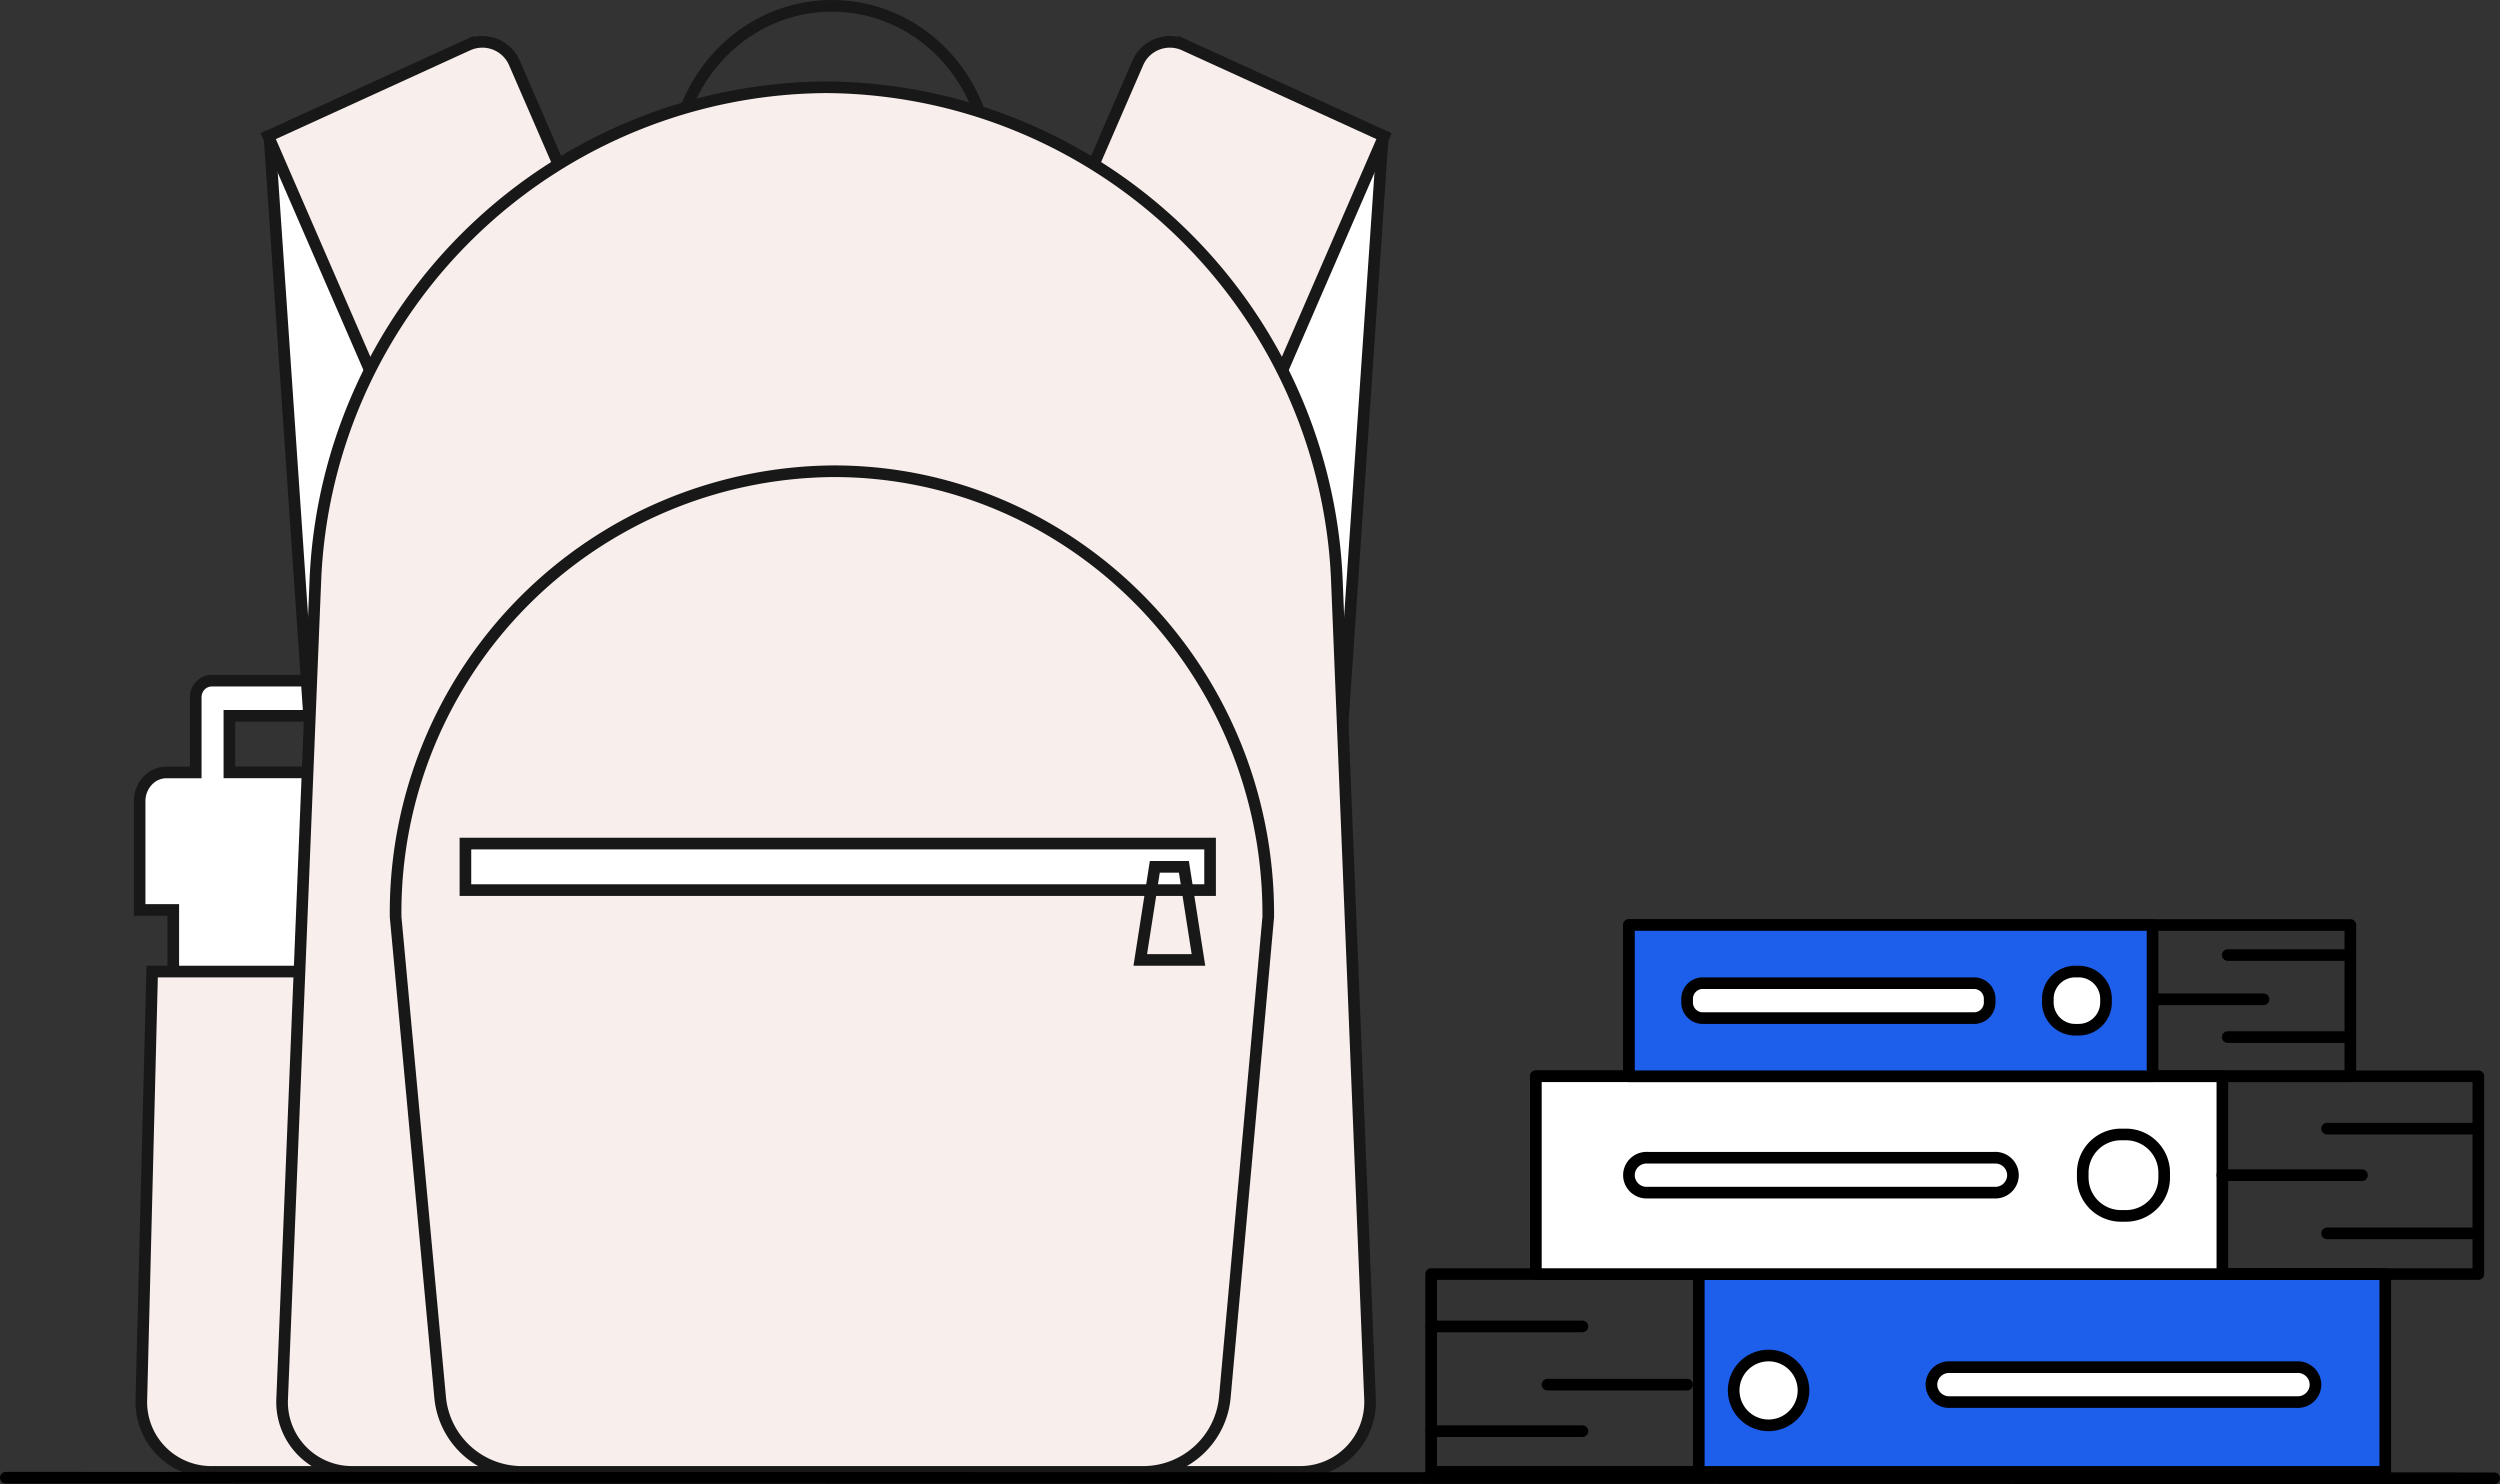 <svg xmlns="http://www.w3.org/2000/svg" width="214.861" height="127.548" viewBox="0 0 214.861 127.548"><rect x="0" y="0" width="214.861" height="127.548" fill="#333333" stroke="none"/><g transform="translate(0 .5)"><path data-name="Fill 1" d="M35.709 125h-18.49a2.353 2.353 0 01-2.327-2.374v-44.92H12v-9.345a2.557 2.557 0 01.688-1.761 2.223 2.223 0 011.624-.714h2.51V59.44a1.469 1.469 0 01.421-1.04 1.336 1.336 0 01.957-.4h15.572a1.327 1.327 0 01.953.4 1.455 1.455 0 01.418 1.036v6.445H32.25V61.02H19.715v4.862h16.973a2.223 2.223 0 011.624.714A2.562 2.562 0 0139 68.361V77.7h-.964v44.92a2.353 2.353 0 01-2.327 2.38z" fill="#fff" stroke="#181818" stroke-miterlimit="10"/><g data-name="Group 19" stroke="#181818" stroke-miterlimit="10"><path data-name="Rectangle Copy 18" d="M23.16 11.257l21.772-1.566 4.34 63.454-21.771 1.566z" fill="#fff"/><path d="M23.052 11.202l17.157-7.835a3.002 3.002 0 014 1.535l9.064 20.873-19.942 9.099z" fill="#f8eeeb" stroke-width="1.001"/></g><g data-name="Group 19 Copy" stroke="#181818" stroke-miterlimit="10"><path data-name="Rectangle Copy 18" d="M118.84 11.257L97.067 9.691l-4.34 63.454 21.771 1.566z" fill="#fff"/><path data-name="Rectangle" d="M118.948 11.202l-17.157-7.835a3.002 3.002 0 00-4 1.535l-9.062 20.87 19.94 9.102z" fill="#f8eeeb" stroke-width="1.001"/></g><path data-name="Rectangle Copy 17" d="M13.077 83h18.846l.923 36.85a6 6 0 01-6 6.15h-8.7a6 6 0 01-6-6.15z" fill="#f8eeeb" stroke="#181818" stroke-miterlimit="10"/><ellipse cx="13.5" cy="14" rx="13.5" ry="14" transform="translate(58)" fill="none" stroke="#181818" stroke-miterlimit="10"/><path data-name="Rectangle" d="M27.113 49.145A44.21 44.21 0 0171 7h0a44.21 44.21 0 0143.887 42.145l2.86 70.612a6 6 0 01-6 6.243H30.248a6 6 0 01-6-6.243z" fill="#f8eeeb" stroke="#181818" stroke-miterlimit="10"/><g data-name="Group 20" stroke="#181818" stroke-miterlimit="10"><path d="M71.66 40A37.9 37.9 0 0034 78.069v.231l3.828 41.3a7.058 7.058 0 006.848 6.4h53.743a7.053 7.053 0 006.848-6.4L109 78.3v-.229C109 57.075 92.247 40 71.66 40z" fill="#f8eeeb"/><path data-name="Rectangle" fill="#fff" d="M40 72h64v4H40z"/><path data-name="Rectangle" d="M99.25 74h2.5l1.25 8h-5z" fill="none"/></g><path d="M.5 126.5l213.861.048" fill="none" stroke="#000" stroke-linecap="round" stroke-miterlimit="10"/><path data-name="Stroke 1" d="M123 126h81v-17h-81z" fill="none" stroke="#000" stroke-linecap="round" stroke-linejoin="round" stroke-miterlimit="10"/><path data-name="Fill 3" d="M146 126h59v-17h-59z" fill="#1d5fea"/><path data-name="Stroke 4" d="M146 126h59v-17h-59z" fill="none" stroke="#000" stroke-linecap="round" stroke-linejoin="round" stroke-miterlimit="10"/><path data-name="Stroke 12" d="M132 109h81V92h-81z" fill="none" stroke="#000" stroke-linecap="round" stroke-linejoin="round" stroke-miterlimit="10"/><path data-name="Fill 13" d="M132 109h59V92h-59z" fill="#fff"/><path data-name="Stroke 14" d="M132 109h59V92h-59z" fill="none" stroke="#000" stroke-linecap="round" stroke-linejoin="round" stroke-miterlimit="10"/><path data-name="Fill 21" d="M152 122a3 3 0 113-3 3.009 3.009 0 01-3 3" fill="#fff"/><path data-name="Stroke 23" d="M152 122h0a3 3 0 113-3 3.009 3.009 0 01-3 3z" fill="none" stroke="#000" stroke-linecap="round" stroke-linejoin="round" stroke-miterlimit="10"/><path data-name="Fill 25" d="M197.4 120h-29.8a1.517 1.517 0 01-1.6-1.406v-.188a1.517 1.517 0 011.6-1.406h29.8a1.517 1.517 0 011.6 1.406v.187a1.517 1.517 0 01-1.6 1.407" fill="#fff"/><path data-name="Stroke 27" d="M197.4 120h-29.8a1.517 1.517 0 01-1.6-1.406v-.188a1.517 1.517 0 011.6-1.406h29.8a1.517 1.517 0 011.6 1.406v.187a1.517 1.517 0 01-1.6 1.407z" fill="none" stroke="#000" stroke-linecap="round" stroke-linejoin="round" stroke-miterlimit="10"/><path data-name="Fill 29" d="M182.282 97h.436a3.291 3.291 0 013.282 3.282v.436a3.291 3.291 0 01-3.282 3.282h-.436a3.291 3.291 0 01-3.282-3.282v-.436A3.291 3.291 0 01182.282 97" fill="#fff"/><path data-name="Stroke 31" d="M182.282 97h.436a3.291 3.291 0 013.282 3.282v.436a3.291 3.291 0 01-3.282 3.282h-.436a3.291 3.291 0 01-3.282-3.282v-.436A3.291 3.291 0 01182.282 97z" fill="none" stroke="#000" stroke-linecap="round" stroke-linejoin="round" stroke-miterlimit="10"/><path data-name="Fill 33" d="M141.6 99h29.8a1.517 1.517 0 011.6 1.406v.187a1.517 1.517 0 01-1.6 1.407h-29.8a1.517 1.517 0 01-1.6-1.406v-.188A1.517 1.517 0 01141.6 99" fill="#fff"/><path data-name="Stroke 35" d="M141.6 99h29.8a1.517 1.517 0 011.6 1.406v.187a1.517 1.517 0 01-1.6 1.407h-29.8a1.517 1.517 0 01-1.6-1.406v-.188A1.517 1.517 0 01141.6 99z" fill="none" stroke="#000" stroke-linecap="round" stroke-linejoin="round" stroke-miterlimit="10"/><path data-name="Stroke 41" d="M140 92h62V79h-62z" fill="none" stroke="#000" stroke-linecap="round" stroke-linejoin="round" stroke-miterlimit="10"/><path data-name="Fill 43" d="M140 92h45V79h-45z" fill="#1d5fea"/><path data-name="Stroke 44" d="M140 92h45V79h-45z" fill="none" stroke="#000" stroke-linecap="round" stroke-linejoin="round" stroke-miterlimit="10"/><g data-name="Group 47"><path data-name="Fill 45" d="M201.65 81.582h-10.186" fill="#1d5fea"/><path data-name="Stroke 46" d="M201.65 81.582h-10.186" fill="none" stroke="#000" stroke-linecap="round" stroke-linejoin="round" stroke-miterlimit="10"/></g><g data-name="Group 50"><path data-name="Fill 48" d="M185.513 85.385h9.025" fill="#1d5fea"/><path data-name="Stroke 49" d="M185.513 85.385h9.025" fill="none" stroke="#000" stroke-linecap="round" stroke-linejoin="round" stroke-miterlimit="10"/></g><g data-name="Group 53"><path data-name="Fill 51" d="M201.65 88.632h-10.186" fill="#1d5fea"/><path data-name="Stroke 52" d="M201.65 88.632h-10.186" fill="none" stroke="#000" stroke-linecap="round" stroke-linejoin="round" stroke-miterlimit="10"/></g><path data-name="Fill 54" d="M178.344 83h.312A2.351 2.351 0 01181 85.344v.312A2.351 2.351 0 01178.656 88h-.312A2.351 2.351 0 01176 85.656v-.312A2.351 2.351 0 01178.344 83" fill="#fff"/><path data-name="Stroke 55" d="M178.344 83h.312A2.351 2.351 0 01181 85.344v.312A2.351 2.351 0 01178.656 88h-.312A2.351 2.351 0 01176 85.656v-.312A2.351 2.351 0 01178.344 83z" fill="none" stroke="#000" stroke-linecap="round" stroke-linejoin="round" stroke-miterlimit="10"/><path data-name="Fill 56" d="M146.261 84h23.478A1.344 1.344 0 01171 85.406v.187A1.344 1.344 0 01169.739 87h-23.478A1.344 1.344 0 01145 85.594v-.188A1.344 1.344 0 01146.261 84" fill="#fff"/><path data-name="Stroke 57" d="M146.261 84h23.478A1.344 1.344 0 01171 85.406v.187A1.344 1.344 0 01169.739 87h-23.478A1.344 1.344 0 01145 85.594v-.188A1.344 1.344 0 01146.261 84z" fill="none" stroke="#000" stroke-linecap="round" stroke-linejoin="round" stroke-miterlimit="10"/><path data-name="Stroke 7" d="M123 122.5h13" fill="none" stroke="#000" stroke-linecap="round" stroke-linejoin="round" stroke-miterlimit="10"/><path data-name="Stroke 9" d="M145 118.5h-12" fill="none" stroke="#000" stroke-linecap="round" stroke-linejoin="round" stroke-miterlimit="10"/><path data-name="Stroke 11" d="M123 113.5h13" fill="none" stroke="#000" stroke-linecap="round" stroke-linejoin="round" stroke-miterlimit="10"/><path data-name="Stroke 16" d="M213 96.5h-13" fill="none" stroke="#000" stroke-linecap="round" stroke-linejoin="round" stroke-miterlimit="10"/><path data-name="Stroke 18" d="M191 100.5h12" fill="none" stroke="#000" stroke-linecap="round" stroke-linejoin="round" stroke-miterlimit="10"/><path data-name="Stroke 20" d="M213 105.5h-13" fill="none" stroke="#000" stroke-linecap="round" stroke-linejoin="round" stroke-miterlimit="10"/></g></svg>